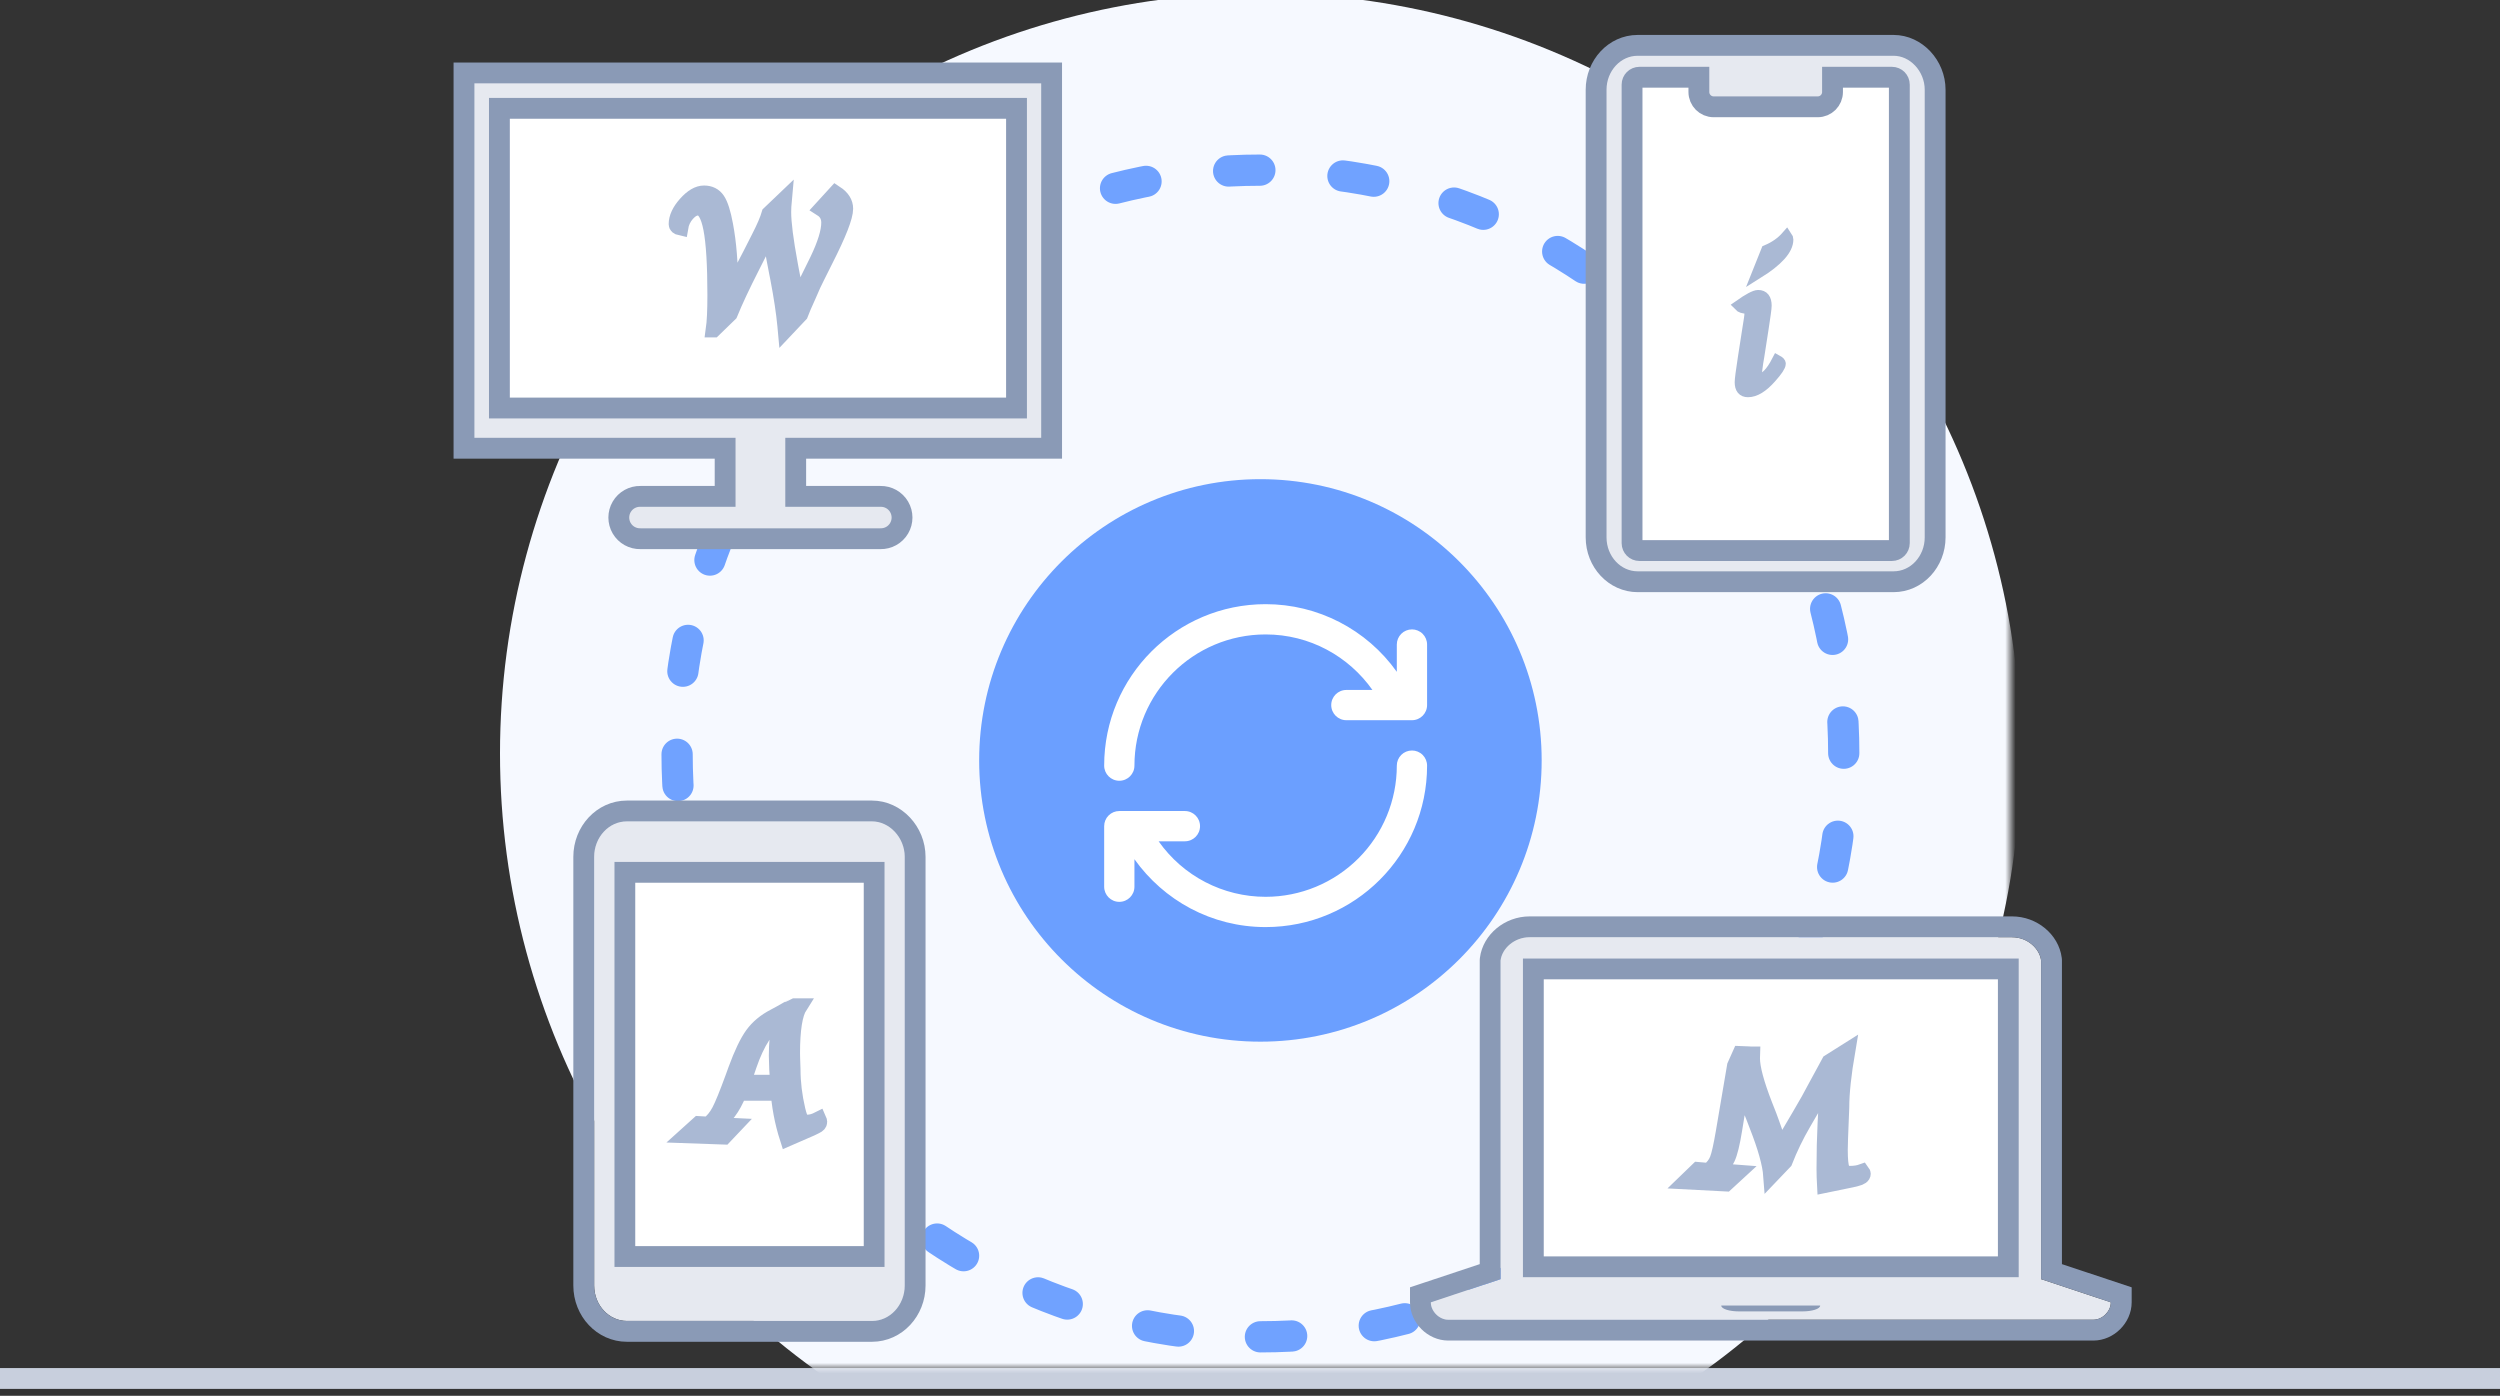 <?xml version="1.0" encoding="UTF-8"?>
<svg width="240px" height="134px" viewBox="0 0 240 134" version="1.1" xmlns="http://www.w3.org/2000/svg" xmlns:xlink="http://www.w3.org/1999/xlink">
    <rect x="0" y="0" width="240" height="134" fill="#333333" stroke="none"/>
    <title>ilst_func01</title>
    <defs>
        <polygon id="path-1" points="0 0 146 0 146 132 0 132"></polygon>
    </defs>
    <g id="ilst_func01" stroke="none" stroke-width="1" fill="none" fill-rule="evenodd">
        <g transform="translate(0, -0.666)">
            <polygon id="Path" fill="#C8CFDD" fill-rule="nonzero" points="0 132 240 132 240 134 0 134"></polygon>
            <g id="Clipped" transform="translate(47, 0)">
                <mask id="mask-2" fill="white">
                    <use xlink:href="#path-1"></use>
                </mask>
                <g id="a"></g>
                <circle id="Oval" fill="#F6F9FF" fill-rule="nonzero" mask="url(#mask-2)" cx="74" cy="73" r="73"></circle>
            </g>
            <path d="M121,129 C151.928,129 177,103.928 177,73 C177,42.072 151.928,17 121,17 C90.072,17 65,42.072 65,73 C65,103.928 90.072,129 121,129 Z" id="Oval" stroke="#70A2FF" stroke-width="3" stroke-linecap="round" stroke-linejoin="bevel" stroke-dasharray="3,8"></path>
            <path d="M76.388,48.318 L84.518,48.318 C85.255,48.302 85.943,48.685 86.316,49.321 C86.689,49.957 86.689,50.744 86.316,51.38 C85.943,52.016 85.255,52.399 84.518,52.383 L61.482,52.383 C60.745,52.399 60.057,52.016 59.684,51.38 C59.311,50.744 59.311,49.957 59.684,49.321 C60.057,48.685 60.745,48.302 61.482,48.318 L69.612,48.318 L69.612,43.697 L44.543,43.697 L44.543,7.666 L100.955,7.666 L100.955,43.696 L76.388,43.696 L76.388,48.318 Z" id="Path" stroke="#8A9AB6" stroke-width="2" fill="#E6E9F0" fill-rule="nonzero"></path>
            <polygon id="Path" stroke="#8A9AB6" stroke-width="2" fill="#FFFFFF" fill-rule="nonzero" points="47.943 11.066 97.585 11.066 97.585 39.836 47.943 39.836"></polygon>
            <path d="M68.504,32.304 C68.608,31.57 68.66,30.472 68.66,29.009 C68.66,26.097 68.53,23.968 68.27,22.622 C68.01,21.276 67.596,20.602 67.027,20.602 C66.66,20.602 66.305,20.795 65.962,21.181 C65.624,21.557 65.401,22.022 65.32,22.521 C65.069,22.466 64.943,22.356 64.943,22.191 C64.943,21.566 65.245,20.916 65.847,20.241 C66.45,19.564 67.03,19.226 67.587,19.226 C68.15,19.226 68.577,19.442 68.867,19.873 C69.157,20.304 69.41,21.098 69.624,22.255 C69.948,23.974 70.11,25.956 70.11,28.202 L70.12,28.844 L71.441,26.274 L72.029,25.146 L72.882,23.466 C73.372,22.512 73.699,21.746 73.864,21.172 L75.268,19.832 C75.225,20.297 75.204,20.694 75.204,21.025 C75.204,22.065 75.415,23.726 75.837,26.008 L75.947,26.605 L76.131,27.559 C76.253,28.214 76.376,28.921 76.498,29.679 C76.676,29.349 76.786,29.135 76.828,29.037 L77.572,27.495 L78.472,25.669 C79.218,24.121 79.591,22.912 79.591,22.043 C79.591,21.456 79.349,21.009 78.866,20.703 L80.215,19.226 C80.839,19.636 81.151,20.128 81.151,20.704 C81.151,21.468 80.509,23.114 79.224,25.641 C78.965,26.154 78.708,26.668 78.453,27.183 L78.058,27.991 L77.654,28.918 L77.122,30.111 C77.079,30.215 76.982,30.459 76.828,30.845 L75.415,32.341 L75.378,31.937 C75.256,30.652 75.027,29.132 74.69,27.376 L74.58,26.825 L74.424,26.008 C74.336,25.576 74.259,25.141 74.194,24.705 L74.02,23.448 C73.99,23.234 73.96,23.019 73.928,22.805 L72.689,25.265 L72.185,26.265 C71.261,28.076 70.555,29.585 70.065,30.79 L68.505,32.304 L68.504,32.304 Z" id="Path" stroke="#AAB9D4" stroke-width="1.5" fill="#AAB9D4" fill-rule="nonzero"></path>
            <g id="Group" transform="translate(56.04, 78.52)">
                <g transform="translate(0, -0)">
                    <g id="c-link" transform="translate(1, 1)" fill="#E6E9F0" fill-rule="nonzero">
                        <path d="M26.67,0 L3.141,0 C1.37,0 0,1.57 0,3.4 L0,44.557 C0,46.475 1.45,47.957 3.142,47.957 L26.67,47.957 C28.443,47.957 29.813,46.388 29.813,44.557 L29.813,3.401 C29.812,1.57 28.362,0 26.669,0 L26.67,0 Z" id="c"></path>
                    </g>
                    <path d="M27.67,0 C29.932,0 31.812,2.034 31.812,4.4 L31.812,45.557 C31.812,47.95 29.989,49.957 27.669,49.957 L4.142,49.957 C1.856,49.958 0,47.986 0,45.558 L0,4.401 C0,2.007 1.822,0 4.142,0 L27.67,0 Z" id="Path" stroke="#8A9AB6" stroke-width="2"></path>
                </g>
                <g transform="translate(2.944, 4.888)">
                    <g id="d-link" fill="#FFFFFF" fill-rule="nonzero">
                        <polygon id="d" points="25.936 38.885 8.8817842e-16 38.885 8.8817842e-16 1.77635684e-15 25.936 1.77635684e-15"></polygon>
                    </g>
                    <polygon id="Path" stroke="#8A9AB6" stroke-width="2" points="24.936 37.885 24.936 1 1 1 1 37.885 24.936 37.885"></polygon>
                </g>
                <path d="M20.087,18.735 L20.729,18.735 C20.252,19.482 20.013,20.993 20.013,23.269 L20.023,23.746 L20.059,24.802 C20.059,26.068 20.215,27.365 20.527,28.693 C20.65,29.207 20.769,29.537 20.885,29.684 C21.002,29.831 21.204,29.904 21.491,29.904 C21.803,29.904 22.158,29.804 22.556,29.602 C22.593,29.683 22.615,29.77 22.62,29.859 C22.62,30.011 22.5,30.143 22.262,30.253 L21.831,30.464 L19.573,31.446 C19.066,29.87 18.76,28.235 18.664,26.582 L17.967,27.069 L14.883,27.069 C14.32,28.5 13.549,29.522 12.57,30.134 L14.47,30.226 L13.479,31.272 L9.817,31.143 L11.037,30.043 L11.956,30.097 C12.372,29.791 12.726,29.361 13.02,28.807 C13.314,28.254 13.751,27.182 14.333,25.591 L14.608,24.829 C15.171,23.293 15.706,22.175 16.214,21.475 C16.722,20.775 17.414,20.198 18.288,19.745 C19.155,19.296 20.062,18.735 20.087,18.735 L20.087,18.735 Z M18.646,26.077 C18.57,25.216 18.527,24.353 18.518,23.489 C18.518,23.153 18.524,22.877 18.536,22.663 L18.609,21.599 C18.659,20.871 18.726,20.314 18.811,19.929 C17.612,20.663 16.627,22.162 15.856,24.425 C15.731,24.803 15.603,25.18 15.471,25.555 L15.259,26.077 L18.646,26.077 L18.646,26.077 Z" id="Shape" stroke="#AAB9D4" stroke-width="1.5" fill="#AAB9D4" fill-rule="nonzero"></path>
            </g>
            <g id="Group" transform="translate(136.36, 89.64)">
                <g transform="translate(0, 0)">
                    <g id="e-link" transform="translate(1, 1)" fill="#E6E9F0" fill-rule="nonzero">
                        <path d="M58.585,32.825 L58.585,2.225 C58.44,1.12 57.322,0 55.795,0 L9.485,0 C7.958,0 6.84,1.12 6.695,2.225 L6.695,32.825 L0,35.051 C0,35.911 0.808,36.72 1.674,36.72 L63.606,36.72 C64.472,36.72 65.28,35.91 65.28,35.05 L58.585,32.825 L58.585,32.825 Z" id="e"></path>
                    </g>
                    <path d="M60.585,33.104 L67.28,35.33 L67.28,36.05 C67.28,37.465 66.023,38.72 64.606,38.72 L2.674,38.72 C1.257,38.72 0,37.465 0,36.05 L0,35.33 L6.695,33.104 L6.695,3.225 L6.704,3.097 C6.924,1.397 8.556,0 10.485,0 L56.795,0 C58.725,0 60.355,1.396 60.576,3.097 L60.585,3.225 L60.585,33.104 Z" id="Path" stroke="#8A9AB6" stroke-width="2"></path>
                </g>
                <path d="M38.378,36.36 C38.378,36.695 37.555,36.919 36.702,36.919 L30.556,36.919 C29.703,36.919 28.88,36.695 28.88,36.36 L38.378,36.36 L38.378,36.36 Z M28.88,36.36 L38.378,36.36 C38.378,36.695 37.555,36.919 36.702,36.919 L30.556,36.919 C29.703,36.919 28.88,36.695 28.88,36.36 L28.88,36.36 Z" id="Shape" fill="#8A9AB6" fill-rule="nonzero"></path>
                <g transform="translate(9.84, 3.04)">
                    <g id="f-link" fill="#FFFFFF" fill-rule="nonzero">
                        <polygon id="f" points="47.6 30.6 -3.55271368e-15 30.6 -3.55271368e-15 8.8817842e-16 47.6 8.8817842e-16"></polygon>
                    </g>
                    <polygon id="Path" stroke="#8A9AB6" stroke-width="2" points="46.6 29.6 46.6 1 1 1 1 29.6"></polygon>
                </g>
                <path d="M30.701,12.189 C31.056,12.197 31.306,12.209 31.451,12.225 C31.595,12.237 31.691,12.243 31.74,12.243 L31.857,12.243 C31.851,12.419 31.848,12.546 31.848,12.625 C31.848,13.557 32.252,15.058 33.058,17.128 L33.465,18.163 C33.519,18.308 33.607,18.547 33.727,18.88 L34.061,19.824 C34.242,20.321 34.399,20.814 34.531,21.304 L35.001,20.524 C35.519,19.658 35.982,18.871 36.391,18.163 L37.277,16.629 L37.964,15.357 L38.794,13.832 C38.873,13.692 39.026,13.408 39.255,12.979 L40.999,11.88 C40.613,14.138 40.42,15.95 40.42,17.319 L40.303,20.288 L40.276,21.404 C40.276,22.349 40.338,22.967 40.461,23.261 C40.585,23.555 40.848,23.701 41.251,23.701 C41.679,23.701 42.061,23.641 42.399,23.52 C42.453,23.592 42.48,23.656 42.48,23.71 C42.48,23.91 42.275,24.059 41.866,24.155 L41.387,24.273 L38.822,24.8 C38.793,24.277 38.778,23.754 38.776,23.23 C38.776,20.142 38.912,17.4 39.183,15.003 C38.352,16.19 37.726,17.153 37.304,17.891 L36.762,18.826 C36.067,20.015 35.466,21.256 34.965,22.539 L33.664,23.901 C33.58,22.757 33.131,21.151 32.318,19.08 L31.966,18.163 C31.854,17.898 31.745,17.632 31.64,17.364 C31.297,16.529 31.041,15.73 30.873,14.967 L30.141,19.461 C29.924,20.811 29.698,21.73 29.464,22.217 C29.229,22.704 28.814,23.105 28.217,23.42 L30.493,23.592 L29.337,24.655 L25.48,24.455 L26.645,23.329 L27.666,23.419 C28.063,23.123 28.346,22.76 28.516,22.33 C28.684,21.9 28.879,21.032 29.102,19.725 L30.186,13.342 L30.701,12.189 L30.701,12.189 Z" id="Path" stroke="#AAB9D4" stroke-width="1.5" fill="#AAB9D4" fill-rule="nonzero"></path>
            </g>
            <g id="Group" transform="translate(94, 46.666)" fill-rule="nonzero">
                <circle id="Oval" fill="#6B9FFF" cx="27" cy="27" r="27"></circle>
                <path d="M41.548,26.048 C41.162,26.047 40.792,26.2 40.52,26.472 C40.247,26.745 40.094,27.115 40.094,27.5 C40.094,30.84 38.767,34.043 36.405,36.405 C34.043,38.767 30.84,40.094 27.5,40.094 C23.413,40.096 19.58,38.108 17.228,34.765 L19.75,34.765 C20.553,34.765 21.203,34.114 21.203,33.312 C21.203,32.509 20.553,31.859 19.75,31.859 L13.452,31.859 C13.067,31.859 12.697,32.012 12.425,32.285 C12.152,32.557 12,32.927 12,33.313 L12,39.125 C12,39.928 12.651,40.578 13.453,40.578 C14.256,40.578 14.906,39.928 14.906,39.125 L14.906,36.484 C17.712,40.422 22.295,43 27.5,43 C36.061,43 43,36.061 43,27.5 C43,27.114 42.847,26.744 42.575,26.471 C42.302,26.199 41.932,26.046 41.546,26.046 L41.548,26.048 Z M41.548,14.423 C41.162,14.422 40.792,14.575 40.52,14.847 C40.247,15.12 40.094,15.49 40.094,15.875 L40.094,18.496 C37.196,14.419 32.502,11.998 27.5,12 C18.939,12 12,18.939 12,27.5 C12,28.303 12.651,28.953 13.453,28.953 C14.256,28.953 14.906,28.303 14.906,27.5 C14.906,20.545 20.545,14.906 27.5,14.906 C31.744,14.906 35.478,17.014 37.753,20.235 L35.25,20.235 C34.448,20.235 33.798,20.885 33.798,21.688 C33.798,22.49 34.448,23.14 35.25,23.14 L41.548,23.14 C42.349,23.14 43,22.489 43,21.688 L43,15.875 C43,15.489 42.847,15.119 42.575,14.846 C42.302,14.574 41.932,14.421 41.546,14.421 L41.548,14.423 Z" id="Shape" fill="#FFFFFF"></path>
            </g>
        </g>
        <g id="ic_android_select-(1)" transform="translate(134, -5)">
            <polygon id="Path" points="0 0 71 0 71 71 0 71"></polygon>
            <g id="Group" transform="translate(19.226, 9.354)">
                <g id="a-link" transform="translate(0.711, 0.71)" fill="#E6E9F0" fill-rule="nonzero">
                    <path d="M27.846,0 L3.28,0 C1.43,0 0,1.639 0,3.55 L0,46.523 C0,48.526 1.514,50.073 3.281,50.073 L27.846,50.073 C29.696,50.073 31.126,48.435 31.126,46.523 L31.126,3.55 C31.126,1.639 29.613,0 27.846,0 Z" id="a"></path>
                </g>
                <path d="M28.557,0 C30.728,0 32.547,1.969 32.547,4.26 L32.547,47.233 C32.547,49.554 30.786,51.493 28.557,51.493 L3.991,51.493 C1.793,51.493 0,49.587 0,47.233 L0,4.26 C0.001,1.938 1.762,0 3.992,0 L28.557,0 Z" id="Path" stroke="#8A9AB6" stroke-width="2"></path>
            </g>
            <g id="Group" transform="translate(22.677, 12.414)">
                <g id="b-link" transform="translate(0.71, 0.71)" fill-rule="nonzero">
                    <polygon id="b" fill="#FFFFFF" points="24.239 44.02 1.19418184e-13 44.02 1.19418184e-13 0 5.715 0 5.715 2.108 18.589 2.108 18.589 0 24.239 0"></polygon>
                    <path d="M11.332,18.116 C13.273,16.905 14.243,15.824 14.243,14.875 C14.243,14.768 14.208,14.666 14.138,14.566 C13.635,15.14 12.993,15.59 12.212,15.916 L11.332,18.116 Z M10.419,29.476 C11.098,29.476 11.834,29.026 12.629,28.124 C13.22,27.461 13.515,27.016 13.515,26.791 C13.515,26.697 13.423,26.6 13.24,26.5 C12.636,27.677 12.048,28.265 11.478,28.265 C11.308,28.265 11.223,28.131 11.223,27.861 C11.223,27.661 11.267,27.264 11.356,26.669 L11.458,26.068 L11.875,23.382 C11.943,22.926 11.98,22.672 11.987,22.622 L12.079,21.993 C12.133,21.605 12.16,21.348 12.16,21.223 C12.16,20.572 11.906,20.246 11.396,20.246 C11.093,20.246 10.484,20.569 9.568,21.213 C9.721,21.376 9.974,21.458 10.327,21.458 C10.517,21.458 10.612,21.614 10.612,21.927 C10.612,22.077 10.595,22.262 10.561,22.481 L10.48,22.998 L10.378,23.645 L9.981,26.199 C9.777,27.52 9.675,28.309 9.675,28.566 C9.675,29.173 9.923,29.476 10.419,29.476 Z" id="WAMi" stroke="#AAB9D4" stroke-width="1.065" fill="#AAB9D4"></path>
                </g>
                <path d="M25.659,44.73 L25.659,0.71 C25.659,0.318 25.342,8.16146745e-16 24.949,0 L19.245,0 L19.245,0 L19.245,1.42 C19.245,2.204 18.609,2.84 17.825,2.84 L7.835,2.84 C7.051,2.84 6.415,2.204 6.415,1.42 L6.415,0 L6.415,0 L0.71,0 C0.318,1.83053977e-16 -4.80211163e-17,0.318 0,0.71 L0,44.73 C4.16419961e-15,45.122 0.318,45.44 0.71,45.44 L24.949,45.44 C25.342,45.44 25.659,45.122 25.659,44.73 Z" id="Path" stroke="#8A9AB6" stroke-width="2"></path>
            </g>
        </g>
    </g>
</svg>
